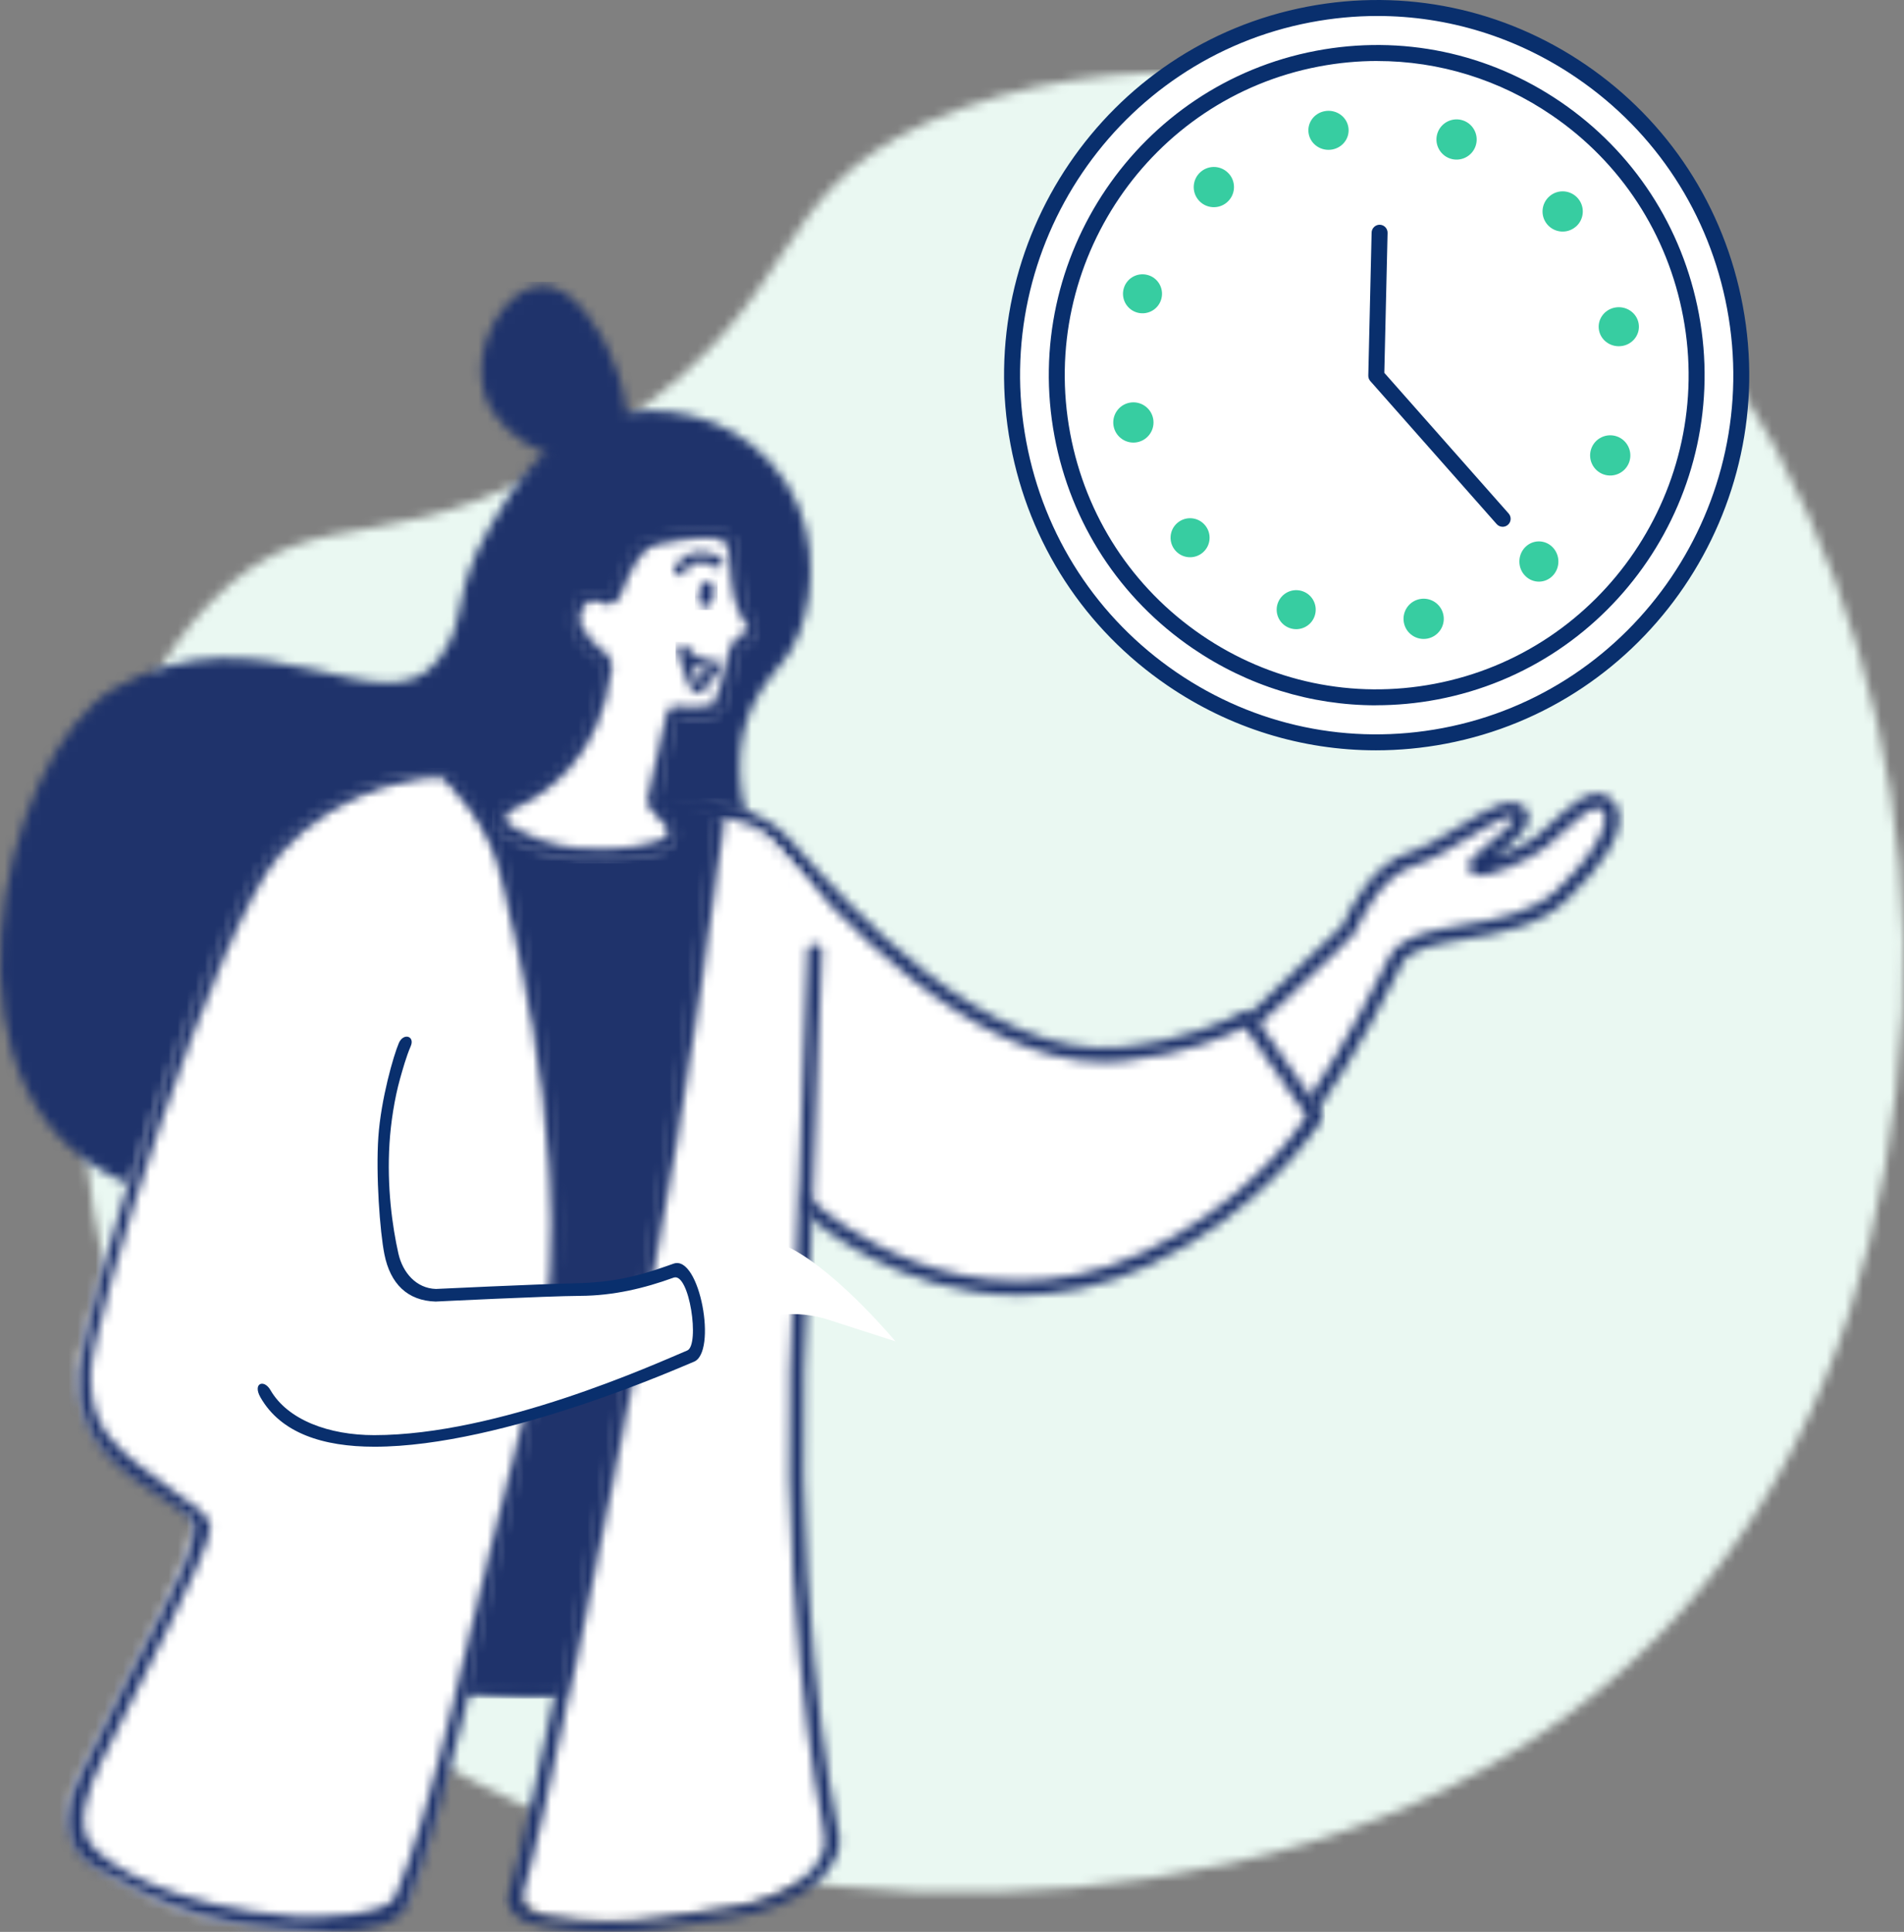 <svg width="209" height="212" viewBox="0 0 209 212" fill="none" xmlns="http://www.w3.org/2000/svg">
<rect x="0" y="0" width="209" height="212" fill="#808080" stroke="none"/>
<mask id="mask0_1927_1975" style="mask-type:luminance" maskUnits="userSpaceOnUse" x="8" y="7" width="202" height="201">
<path d="M23.04 66.156C3.478 86.255 5.095 135.242 20.334 164.861C39.002 201.138 89.856 214.422 134.913 204.511C182.897 193.958 206.413 158.185 208.86 110.964C211.046 68.792 188.319 22.053 152.664 10.591C148.801 9.35 122.751 3.743 101.568 13.519C84.062 21.597 88.706 32.018 68.637 46.061C43.317 63.776 35.752 53.099 23.04 66.16V66.156Z" fill="white"/>
</mask>
<g mask="url(#mask0_1927_1975)">
<mask id="mask1_1927_1975" style="mask-type:luminance" maskUnits="userSpaceOnUse" x="-576" y="-1475" width="853" height="2084">
<path d="M276.14 -1474.99H-575.768V608.106H276.14V-1474.99Z" fill="white"/>
</mask>
<g mask="url(#mask1_1927_1975)">
<path d="M211.306 7.609H8.377V214.677H211.306V7.609Z" fill="#EAF8F2"/>
</g>
</g>
<mask id="mask2_1927_1975" style="mask-type:luminance" maskUnits="userSpaceOnUse" x="0" y="45" width="89" height="90">
<path d="M84.5 50.624C79.567 45.291 72.236 44.167 66.727 45.671C59.757 47.576 56.238 53.606 53.755 57.859C49.374 65.379 51.492 68.102 48.045 72.468C41.941 80.203 28.746 66.211 12.521 75.563C0.173 82.678 -9.202 122.072 15.402 130.406C27.381 134.465 43.343 135.823 55.351 131.99C66.815 128.332 81.156 118.542 83.211 105.123C84.909 94.026 77.589 84.795 83.715 75.494C85.27 73.125 86.563 72.482 87.724 69.522C89.604 64.711 90.028 56.611 84.496 50.628" fill="white"/>
</mask>
<g mask="url(#mask2_1927_1975)">
<mask id="mask3_1927_1975" style="mask-type:luminance" maskUnits="userSpaceOnUse" x="-42" y="-1278" width="746" height="1821">
<path d="M703.176 -1277.45H-41.119V542.513H703.176V-1277.45Z" fill="white"/>
</mask>
<g mask="url(#mask3_1927_1975)">
<path d="M90.257 43.944H-0.221V136.053H90.257V43.944Z" fill="#1F336B"/>
</g>
</g>
<mask id="mask4_1927_1975" style="mask-type:luminance" maskUnits="userSpaceOnUse" x="52" y="31" width="17" height="20">
<path d="M67.373 49.806C70.049 47.686 68.355 41.436 66.639 38.06C65.997 36.797 63.116 31.139 59.334 31.358C55.446 31.584 51.722 37.943 53.109 42.98C54.847 49.281 64.226 52.289 67.373 49.803" fill="white"/>
</mask>
<g mask="url(#mask4_1927_1975)">
<mask id="mask5_1927_1975" style="mask-type:luminance" maskUnits="userSpaceOnUse" x="-42" y="-1278" width="746" height="1821">
<path d="M703.176 -1277.45H-41.119V542.513H703.176V-1277.45Z" fill="white"/>
</mask>
<g mask="url(#mask5_1927_1975)">
<path d="M70.279 30.916H51.502V52.515H70.279V30.916Z" fill="#1F336B"/>
</g>
</g>
<mask id="mask6_1927_1975" style="mask-type:luminance" maskUnits="userSpaceOnUse" x="133" y="87" width="45" height="37">
<path d="M135.581 113.446C140.594 108.759 148.038 101.641 148.144 101.4C148.856 99.721 151.225 94.79 154.978 93.603C159.528 92.165 165.008 86.865 166.833 88.328C168.655 89.792 161.846 93.588 162.116 94.424C162.386 95.26 167.428 93.176 169.4 91.548C171.371 89.92 174.38 86.39 175.983 87.197C178.177 88.303 177.304 91.95 171.594 97.523C166.161 102.827 155.847 100.674 153.394 104.664C153.23 104.934 148.381 115.366 142.996 122.51C141.346 124.704 139.685 124.218 137.439 121.981C137.439 121.981 131.021 117.713 135.581 113.454" fill="white"/>
</mask>
<g mask="url(#mask6_1927_1975)">
<mask id="mask7_1927_1975" style="mask-type:luminance" maskUnits="userSpaceOnUse" x="-42" y="-1278" width="746" height="1821">
<path d="M703.176 -1277.45H-41.119V542.513H703.176V-1277.45Z" fill="white"/>
</mask>
<g mask="url(#mask7_1927_1975)">
<path d="M178.403 86.16H130.794V124.923H178.403V86.16Z" fill="white"/>
</g>
</g>
<mask id="mask8_1927_1975" style="mask-type:luminance" maskUnits="userSpaceOnUse" x="133" y="87" width="45" height="39">
<path d="M136.826 122.948C136.318 122.601 133.302 120.415 133.058 117.52C132.934 116.016 133.562 114.611 134.931 113.348C139.841 108.814 146.603 102.415 147.351 101.605C148.261 99.517 150.699 94.793 154.631 93.563C156.453 92.993 158.534 91.716 160.367 90.591C163.357 88.755 165.723 87.306 167.202 88.482C167.596 88.792 167.804 89.208 167.808 89.683C167.811 90.931 166.377 92.19 164.339 93.833C164.201 93.946 164.047 94.067 163.894 94.191C165.416 93.669 167.622 92.625 168.794 91.668C169.239 91.303 169.754 90.832 170.294 90.329C172.372 88.409 174.507 86.419 176.22 87.273C177.059 87.693 177.578 88.394 177.72 89.307C178.067 91.544 176.096 94.8 172.028 98.728C168.998 101.648 164.675 102.389 160.86 103.043C157.673 103.59 154.924 104.061 153.952 105.616C153.927 105.667 153.85 105.824 153.73 106.069C149.235 115.147 145.687 120.469 143.5 123.339C142.678 124.415 141.809 124.97 140.827 125.04C140.761 125.043 140.692 125.047 140.619 125.047C139.487 125.047 138.304 124.39 136.826 122.948ZM171.357 91.468C170.794 91.986 170.272 92.475 169.783 92.869C168.031 94.3 163.419 96.432 161.977 96.016C161.63 95.914 161.364 95.673 161.262 95.352C160.999 94.537 161.791 93.899 163.365 92.628C164.237 91.92 166.285 90.267 166.234 89.694C165.61 89.197 163.054 90.767 161.185 91.909C159.275 93.081 157.11 94.41 155.099 95.038C151.63 96.122 149.359 100.878 148.746 102.309C148.48 102.922 136.117 114.362 135.993 114.479C134.982 115.414 134.529 116.363 134.613 117.385C134.807 119.725 137.724 121.678 137.753 121.696L137.873 121.791C139.082 122.985 140.024 123.532 140.721 123.492C141.225 123.455 141.729 123.101 142.262 122.4C144.405 119.586 147.892 114.351 152.331 105.383C152.496 105.054 152.598 104.857 152.616 104.824C153.971 102.656 157.045 102.13 160.597 101.521C164.19 100.904 168.264 100.206 170.948 97.622C176.183 92.57 176.282 90.164 176.19 89.551C176.125 89.139 175.917 88.861 175.53 88.668C175.468 88.639 175.398 88.624 175.322 88.624C174.434 88.624 172.463 90.453 171.357 91.471V91.468Z" fill="white"/>
</mask>
<g mask="url(#mask8_1927_1975)">
<mask id="mask9_1927_1975" style="mask-type:luminance" maskUnits="userSpaceOnUse" x="-42" y="-1278" width="746" height="1821">
<path d="M703.176 -1277.45H-41.119V542.513H703.176V-1277.45Z" fill="white"/>
</mask>
<g mask="url(#mask9_1927_1975)">
<path d="M178.297 86.2H132.711V125.273H178.297V86.2Z" fill="#1F336B"/>
</g>
</g>
<mask id="mask10_1927_1975" style="mask-type:luminance" maskUnits="userSpaceOnUse" x="73" y="88" width="72" height="54">
<path d="M79.874 125.624C76.482 105.773 73.492 88.263 73.492 88.263C73.492 88.263 81.802 87.383 86.139 92.209C90.473 97.038 107.118 117.144 123.229 115.439C130.561 114.662 134.785 112.559 136.997 111.446L144.504 122.295C142.371 125.649 136.037 133.264 125.833 138.028C105.424 147.559 89.469 132.778 89.469 132.778L79.874 125.627" fill="white"/>
</mask>
<g mask="url(#mask10_1927_1975)">
<mask id="mask11_1927_1975" style="mask-type:luminance" maskUnits="userSpaceOnUse" x="-42" y="-1278" width="746" height="1821">
<path d="M703.176 -1277.45H-41.119V542.513H703.176V-1277.45Z" fill="white"/>
</mask>
<g mask="url(#mask11_1927_1975)">
<path d="M144.73 87.157H73.266V147.778H144.73V87.157Z" fill="white"/>
</g>
</g>
<mask id="mask12_1927_1975" style="mask-type:luminance" maskUnits="userSpaceOnUse" x="72" y="87" width="74" height="56">
<path d="M88.856 133.552L79.283 126.449C79.122 126.328 79.013 126.153 78.984 125.956L72.605 88.726C72.569 88.514 72.62 88.296 72.751 88.124C72.883 87.952 73.073 87.843 73.292 87.821C73.646 87.784 82.047 86.96 86.599 92.008C86.859 92.296 87.165 92.643 87.516 93.037C92.656 98.83 108.283 116.469 123.047 114.906C130.305 114.14 134.522 112.023 136.545 111.004C136.892 110.829 137.311 110.938 137.534 111.256L145.044 122.065C145.219 122.32 145.23 122.663 145.059 122.926C144.402 123.963 138.257 133.22 126.055 138.893C121.01 141.24 116.212 142.13 111.846 142.13C98.746 142.13 89.502 134.136 88.859 133.56L88.856 133.552ZM136.64 112.691C134.343 113.822 130.09 115.72 123.204 116.45C122.536 116.52 121.868 116.556 121.192 116.556C106.293 116.556 91.389 99.754 86.344 94.07C86.001 93.68 85.694 93.34 85.435 93.052C82.193 89.456 76.428 89.263 74.281 89.325L80.459 125.39L89.809 132.329C89.831 132.344 89.849 132.362 89.871 132.38C90.028 132.523 105.709 146.635 125.398 137.48C136.172 132.468 142.043 124.602 143.46 122.517L136.64 112.694V112.691Z" fill="white"/>
</mask>
<g mask="url(#mask12_1927_1975)">
<mask id="mask13_1927_1975" style="mask-type:luminance" maskUnits="userSpaceOnUse" x="-42" y="-1278" width="746" height="1821">
<path d="M703.176 -1277.45H-41.119V542.513H703.176V-1277.45Z" fill="white"/>
</mask>
<g mask="url(#mask13_1927_1975)">
<path d="M145.453 86.733H72.343V146.858H145.453V86.733Z" fill="#1F336B"/>
</g>
</g>
<mask id="mask14_1927_1975" style="mask-type:luminance" maskUnits="userSpaceOnUse" x="21" y="86" width="67" height="100">
<path d="M48.6 87.113C48.6 87.113 37.556 85.251 26.669 111.428C19.396 128.92 19.622 148.65 27.136 166.044C29.48 171.468 31.572 176.064 32.507 177.44C38.242 185.916 56.398 186.661 66.734 185.518C71.798 184.96 75.708 180.791 75.964 175.688L78.852 118.969L86.497 118.998L87.194 104.85C87.257 103.561 86.03 97.615 85.289 96.268C82.85 91.818 78.031 86.299 67.596 86.642L48.596 87.117" fill="white"/>
</mask>
<g mask="url(#mask14_1927_1975)">
<mask id="mask15_1927_1975" style="mask-type:luminance" maskUnits="userSpaceOnUse" x="-42" y="-1278" width="746" height="1821">
<path d="M703.176 -1277.45H-41.119V542.513H703.176V-1277.45Z" fill="white"/>
</mask>
<g mask="url(#mask15_1927_1975)">
<path d="M87.483 85.028H19.169V186.887H87.483V85.028Z" fill="#1F336B"/>
</g>
</g>
<mask id="mask16_1927_1975" style="mask-type:luminance" maskUnits="userSpaceOnUse" x="20" y="85" width="69" height="102">
<path d="M32.167 177.356C31.305 176.093 29.531 172.341 26.727 165.883C19.133 148.391 18.962 128.347 26.256 110.898C36.888 85.459 47.808 86.065 48.962 86.211L67.91 85.744C76.326 85.474 82.521 88.825 86.322 95.728C87.114 97.169 88.396 103.222 88.323 104.682L87.622 118.768C87.6 119.181 87.275 119.513 86.844 119.506L79.925 119.48L77.074 175.217C76.789 180.711 72.612 185.135 67.143 185.737C64.81 185.993 62.021 186.164 59.031 186.164C49.053 186.164 36.866 184.27 32.167 177.36V177.356ZM86.106 117.954L86.764 104.605C86.822 103.433 85.592 97.633 84.957 96.472C81.459 90.124 75.734 87.036 67.947 87.292L48.932 87.763C48.892 87.763 48.837 87.763 48.794 87.752C48.691 87.737 38.147 86.474 27.691 111.493C20.557 128.559 20.729 148.157 28.151 165.266C31.546 173.089 32.908 175.684 33.452 176.484C39.155 184.868 57.877 185.19 66.975 184.193C71.689 183.675 75.281 179.868 75.526 175.137L78.418 118.663C78.439 118.25 78.779 117.925 79.195 117.925L86.11 117.951L86.106 117.954Z" fill="white"/>
</mask>
<g mask="url(#mask16_1927_1975)">
<mask id="mask17_1927_1975" style="mask-type:luminance" maskUnits="userSpaceOnUse" x="-42" y="-1278" width="746" height="1821">
<path d="M703.176 -1277.45H-41.119V542.513H703.176V-1277.45Z" fill="white"/>
</mask>
<g mask="url(#mask17_1927_1975)">
<path d="M88.615 85.237H18.735V186.387H88.615V85.237Z" fill="#1F336B"/>
</g>
</g>
<mask id="mask18_1927_1975" style="mask-type:luminance" maskUnits="userSpaceOnUse" x="56" y="89" width="36" height="122">
<path d="M91.236 200.05L87.151 169.716C86.643 165.945 86.504 162.156 86.742 158.371C87.209 150.935 88.158 139.988 88.272 137.254L89.692 98.929V98.856C89.662 97.702 87.811 95.833 84.496 92.099C83.642 91.139 81.671 90.227 80.488 89.88C79.768 89.668 78.761 89.741 78.691 90.256C78.045 95.352 74.92 119.177 70.418 142.59C65.617 167.577 59.59 197.32 56.943 206.668C56.471 208.336 58.052 209.957 60.546 210.359C64.639 211.019 68.918 211.045 73.025 210.428L80.458 209.311C86.957 208.336 91.484 204.442 91.233 200.047L91.236 200.05Z" fill="white"/>
</mask>
<g mask="url(#mask18_1927_1975)">
<mask id="mask19_1927_1975" style="mask-type:luminance" maskUnits="userSpaceOnUse" x="-42" y="-1278" width="746" height="1821">
<path d="M703.176 -1277.45H-41.119V542.513H703.176V-1277.45Z" fill="white"/>
</mask>
<g mask="url(#mask19_1927_1975)">
<path d="M91.711 89.445H56.249V211.271H91.711V89.445Z" fill="white"/>
</g>
</g>
<mask id="mask20_1927_1975" style="mask-type:luminance" maskUnits="userSpaceOnUse" x="55" y="89" width="38" height="124">
<path d="M72.824 211.563L80.535 210.406C87.147 209.417 93.383 205.361 91.933 200.536C91.882 200.288 86.096 172.578 88.976 137.845L90.228 104.153C90.239 103.868 89.896 103.634 89.469 103.627C89.024 103.634 88.68 103.846 88.669 104.127L87.417 137.805C84.533 172.629 90.338 200.43 90.396 200.707C91.671 204.956 86.088 208.519 80.188 209.402L72.477 210.56C68.669 211.133 64.646 211.111 60.853 210.497L59.527 210.286C58.005 210.041 57.052 209.056 57.355 208.044C59.929 199.441 66.128 168.92 71.075 143.229C75.668 119.389 78.867 94.83 79.418 90.522C79.451 90.15 79.451 89.303 78.951 89.329C78.728 89.34 78.483 89.307 78.286 89.394C78.089 89.482 77.965 89.624 77.947 89.778C77.91 90.048 74.551 117.009 69.531 143.105C64.814 167.606 58.395 199.262 55.825 207.851C55.362 209.402 56.822 210.914 59.151 211.29L60.477 211.501C62.565 211.837 64.719 212.005 66.862 212.005C68.867 212.005 70.867 211.859 72.824 211.567V211.563Z" fill="white"/>
</mask>
<g mask="url(#mask20_1927_1975)">
<mask id="mask21_1927_1975" style="mask-type:luminance" maskUnits="userSpaceOnUse" x="-42" y="-1278" width="746" height="1821">
<path d="M703.176 -1277.45H-41.119V542.513H703.176V-1277.45Z" fill="white"/>
</mask>
<g mask="url(#mask21_1927_1975)">
<path d="M93.606 89.073H55.135V212.224H93.606V89.073Z" fill="#1F336B"/>
</g>
</g>
<mask id="mask22_1927_1975" style="mask-type:luminance" maskUnits="userSpaceOnUse" x="7" y="84" width="55" height="128">
<path d="M29.954 93.636C23.109 101.444 8.936 143.419 8.505 150.139C7.767 161.55 21.608 163.572 21.152 167.205C20.575 171.826 16.92 177.918 8.461 195.086C5.182 201.74 10.524 204.934 12.481 206.07C19.038 209.873 22.317 210.928 32.065 211.746C35.036 211.994 43.58 210.567 44.529 208.391C48.308 199.696 53.12 174.523 59.359 150.804C64.763 130.26 56.168 98.812 55.573 96.162C54.047 89.354 48.68 84.824 48.68 84.824C48.68 84.824 37.968 84.496 29.958 93.629L29.954 93.636Z" fill="white"/>
</mask>
<g mask="url(#mask22_1927_1975)">
<mask id="mask23_1927_1975" style="mask-type:luminance" maskUnits="userSpaceOnUse" x="-42" y="-1278" width="746" height="1821">
<path d="M703.176 -1277.45H-41.119V542.513H703.176V-1277.45Z" fill="white"/>
</mask>
<g mask="url(#mask23_1927_1975)">
<path d="M64.985 84.276H4.96V212.224H64.985V84.276Z" fill="white"/>
</g>
</g>
<mask id="mask24_1927_1975" style="mask-type:luminance" maskUnits="userSpaceOnUse" x="7" y="84" width="56" height="129">
<path d="M36.584 212.001C36.34 212.001 31.765 211.812 31.517 211.79C22.014 210.943 17.683 209.041 10.506 205.029C9.264 204.336 5.544 201.543 8.603 195.097C16.595 178.272 20.688 172.56 21.294 167.737C21.426 166.694 19.79 165.653 17.724 164.335C13.671 161.755 8.118 158.221 8.603 150.72C9.045 143.919 22.379 101.261 29.487 93.187C37.647 83.922 48.425 84.145 48.881 84.156C49.067 84.163 49.246 84.225 49.374 84.331C49.6 84.521 54.912 89.047 56.46 95.921C56.504 96.107 56.581 96.439 56.701 96.899C62.258 119.228 63.521 138.33 60.254 150.683C54.069 174.111 48.866 199.521 44.715 209.041C43.737 211.279 39.629 211.998 36.584 211.998V212.001ZM30.666 93.767C23.824 101.557 9.911 144.978 9.943 150.964C9.976 156.951 12.616 158.958 18.739 163.397C21.097 165.106 23.269 166.234 23.069 167.836C22.667 171.045 14.806 185.672 11.137 193.301C9.764 196.155 8.18 200.061 9.976 202.386C11.773 204.712 18.917 209.253 32.466 210.311C35.142 210.519 42.499 210.136 43.343 208.198C45.281 203.744 47.315 196.805 49.677 187.172C52.357 176.246 55.533 162.897 58.804 150.475C62.025 138.25 60.765 119.287 55.256 97.085C55.139 96.618 55.055 96.279 55.011 96.089C53.704 90.267 49.454 86.102 48.487 85.211C46.738 85.247 37.64 85.828 30.666 93.767Z" fill="white"/>
</mask>
<g mask="url(#mask24_1927_1975)">
<mask id="mask25_1927_1975" style="mask-type:luminance" maskUnits="userSpaceOnUse" x="-42" y="-1278" width="746" height="1821">
<path d="M703.176 -1277.45H-41.119V542.513H703.176V-1277.45Z" fill="white"/>
</mask>
<g mask="url(#mask25_1927_1975)">
<path d="M63.744 83.696H5.314V212.224H63.744V83.696Z" fill="#1F336B"/>
</g>
</g>
<mask id="mask26_1927_1975" style="mask-type:luminance" maskUnits="userSpaceOnUse" x="54" y="58" width="30" height="37">
<path d="M66.358 65.569C66.727 65.787 67.202 65.605 67.362 65.211C68.133 63.324 69.363 59.703 71.871 59.126C75.099 58.385 80.323 57.425 80.769 59.969C81.163 62.199 80.699 66.05 83.054 68.839C83.277 69.106 83.087 69.536 82.806 69.745L81.327 70.993C81.013 71.23 80.743 72.026 80.707 72.416C80.586 73.628 79.341 77.841 78.921 78.173C78.103 78.819 74.025 78.567 74.025 78.567L71.842 88.16C71.773 88.394 72.744 89.412 73.638 90.292C74.496 91.132 74.226 92.566 73.135 93.059C71.473 93.811 68.516 94.519 63.397 94.172C60.152 93.954 57.366 92.668 55.431 91.478C54.244 90.749 54.368 88.971 55.661 88.438C59.374 86.905 65.256 82.977 66.362 73.322C66.398 73.008 66.263 72.698 66.008 72.508C65.04 71.781 62.43 69.642 62.89 67.474C63.376 65.171 65.102 64.82 66.358 65.569Z" fill="white"/>
</mask>
<g mask="url(#mask26_1927_1975)">
<mask id="mask27_1927_1975" style="mask-type:luminance" maskUnits="userSpaceOnUse" x="-42" y="-1278" width="746" height="1821">
<path d="M703.176 -1277.45H-41.119V542.513H703.176V-1277.45Z" fill="white"/>
</mask>
<g mask="url(#mask27_1927_1975)">
<path d="M83.503 57.198H54.022V94.746H83.503V57.198Z" fill="white"/>
</g>
</g>
<mask id="mask28_1927_1975" style="mask-type:luminance" maskUnits="userSpaceOnUse" x="53" y="57" width="31" height="38">
<path d="M63.383 94.621C59.929 94.388 56.986 92.975 55.128 91.833C54.328 91.34 53.876 90.453 53.949 89.511C54.025 88.584 54.606 87.784 55.464 87.43C58.793 86.051 64.547 82.346 65.613 73.026C65.617 72.99 65.599 72.946 65.566 72.924C64.084 71.811 61.663 69.577 62.174 67.138C62.448 65.853 63.116 64.915 64.055 64.506C64.876 64.145 65.832 64.214 66.687 64.689L66.851 64.265C67.706 62.115 68.998 58.867 71.674 58.246C76.26 57.191 78.943 57.144 80.385 58.096C80.966 58.48 81.331 59.035 81.451 59.703C81.554 60.301 81.601 60.987 81.652 61.718C81.787 63.747 81.963 66.277 83.551 68.16C83.762 68.412 83.861 68.741 83.821 69.084C83.773 69.5 83.536 69.909 83.211 70.153L81.729 71.402C81.627 71.515 81.43 72.011 81.397 72.293C81.313 73.161 80.126 77.921 79.338 78.546C78.527 79.188 76.103 79.199 74.602 79.141L72.631 87.803C72.769 87.996 73.153 88.453 74.149 89.438C74.73 90.007 74.993 90.822 74.847 91.621C74.708 92.428 74.175 93.11 73.427 93.446C71.572 94.289 69.078 94.716 65.997 94.716C65.168 94.716 64.295 94.687 63.379 94.625L63.383 94.621ZM74.036 77.56C75.898 77.677 77.852 77.578 78.323 77.359C78.691 76.709 79.743 73.256 79.852 72.143C79.892 71.716 80.184 70.628 80.736 70.212L82.204 68.974C80.436 66.737 80.25 64.021 80.104 61.827C80.057 61.141 80.013 60.495 79.918 59.976C79.878 59.724 79.754 59.542 79.524 59.392C78.509 58.721 75.986 58.845 72.021 59.757C70.133 60.192 68.98 63.097 68.29 64.835L68.089 65.342C67.924 65.748 67.592 66.058 67.18 66.196C66.778 66.332 66.336 66.284 65.975 66.069C65.537 65.806 65.058 65.755 64.671 65.923C64.197 66.131 63.854 66.66 63.689 67.456C63.332 69.157 65.749 71.121 66.497 71.683C66.968 72.037 67.216 72.617 67.147 73.198C65.993 83.305 59.695 87.346 56.048 88.858C55.727 88.993 55.522 89.281 55.489 89.632C55.464 89.993 55.628 90.321 55.935 90.508C57.647 91.559 60.345 92.858 63.489 93.074C68.523 93.413 71.327 92.694 72.784 92.034C73.069 91.902 73.266 91.654 73.321 91.347C73.372 91.048 73.281 90.752 73.061 90.537C71.072 88.58 70.926 88.157 71.064 87.697L73.226 78.159C73.31 77.805 73.624 77.556 73.985 77.556C74 77.556 74.014 77.556 74.033 77.556L74.036 77.56ZM72.569 88.084C72.579 88.055 72.583 88.025 72.591 88L72.569 88.084Z" fill="white"/>
</mask>
<g mask="url(#mask28_1927_1975)">
<mask id="mask29_1927_1975" style="mask-type:luminance" maskUnits="userSpaceOnUse" x="-42" y="-1278" width="746" height="1821">
<path d="M703.176 -1277.45H-41.119V542.513H703.176V-1277.45Z" fill="white"/>
</mask>
<g mask="url(#mask29_1927_1975)">
<path d="M84.084 56.917H53.649V94.939H84.084V56.917Z" fill="#1F336B"/>
</g>
</g>
<mask id="mask30_1927_1975" style="mask-type:luminance" maskUnits="userSpaceOnUse" x="76" y="63" width="3" height="4">
<path d="M78.388 65.342C78.228 66.142 77.72 66.715 77.249 66.616C76.778 66.518 76.526 65.795 76.687 64.988C76.847 64.181 77.359 63.619 77.826 63.718C78.293 63.816 78.549 64.539 78.388 65.342Z" fill="white"/>
</mask>
<g mask="url(#mask30_1927_1975)">
<mask id="mask31_1927_1975" style="mask-type:luminance" maskUnits="userSpaceOnUse" x="-42" y="-1278" width="746" height="1821">
<path d="M703.176 -1277.45H-41.119V542.513H703.176V-1277.45Z" fill="white"/>
</mask>
<g mask="url(#mask31_1927_1975)">
<path d="M78.772 63.397H76.3V66.937H78.772V63.397Z" fill="#1B2F6D"/>
</g>
</g>
<mask id="mask32_1927_1975" style="mask-type:luminance" maskUnits="userSpaceOnUse" x="74" y="70" width="6" height="7">
<path d="M77.64 73.541L77.695 73.552L77.607 73.683C77.304 74.14 77.041 74.486 76.826 74.713L76.793 74.749C76.753 74.789 76.716 74.826 76.683 74.855L76.672 74.866L76.632 74.778C76.471 74.432 76.234 73.826 76.004 73.172L75.927 72.942L75.968 72.964C76.431 73.216 76.993 73.409 77.643 73.537L77.64 73.541ZM74.449 70.993C74.409 71.081 74.394 71.161 74.39 71.245C74.39 71.325 74.394 71.409 74.412 71.508C74.452 71.752 74.558 72.147 74.708 72.632L74.81 72.95C75.223 74.227 75.694 75.413 75.971 75.753C76.406 76.29 76.983 76.093 77.541 75.519C77.917 75.136 78.37 74.508 78.91 73.629L79.031 73.428C79.235 73.088 79.023 72.647 78.64 72.603C77.001 72.424 76.001 71.938 75.588 71.197C75.362 70.792 75.285 70.69 74.971 70.675C74.734 70.665 74.54 70.803 74.452 70.997L74.449 70.993Z" fill="white"/>
</mask>
<g mask="url(#mask32_1927_1975)">
<mask id="mask33_1927_1975" style="mask-type:luminance" maskUnits="userSpaceOnUse" x="-42" y="-1278" width="746" height="1821">
<path d="M703.176 -1277.45H-41.119V542.513H703.176V-1277.45Z" fill="white"/>
</mask>
<g mask="url(#mask33_1927_1975)">
<path d="M79.462 70.438H74.164V76.512H79.462V70.438Z" fill="#1F336B"/>
</g>
</g>
<mask id="mask34_1927_1975" style="mask-type:luminance" maskUnits="userSpaceOnUse" x="73" y="60" width="7" height="4">
<path d="M78.228 60.801C76.742 60.224 75.263 60.538 74.058 62.228C73.872 62.491 73.934 62.853 74.193 63.039C74.456 63.225 74.818 63.163 75.004 62.904C75.876 61.681 76.782 61.487 77.804 61.885C77.943 61.94 78.067 61.999 78.209 62.072L78.472 62.214C78.509 62.232 78.542 62.25 78.571 62.261C78.659 62.298 78.735 62.32 78.852 62.316C79.173 62.305 79.425 62.035 79.414 61.714C79.407 61.473 79.254 61.272 79.042 61.192L79.013 61.181L78.856 61.093C78.64 60.977 78.45 60.882 78.228 60.798V60.801Z" fill="white"/>
</mask>
<g mask="url(#mask34_1927_1975)">
<mask id="mask35_1927_1975" style="mask-type:luminance" maskUnits="userSpaceOnUse" x="-42" y="-1278" width="746" height="1821">
<path d="M703.176 -1277.45H-41.119V542.513H703.176V-1277.45Z" fill="white"/>
</mask>
<g mask="url(#mask35_1927_1975)">
<path d="M79.155 58.475L72.795 60.299L74.138 64.98L80.497 63.156L79.155 58.475Z" fill="#1F336B"/>
</g>
</g>
<path d="M29.202 153.005C36.979 166.182 76.216 148.435 76.216 148.435L80.779 145.85C83.865 144.102 87.545 143.729 90.922 144.817L98.293 147.193C98.293 147.193 92.207 139.896 87.03 137.104C84.602 135.797 81.656 136.305 78.797 137.622C74.288 139.696 68.772 141.86 63.361 141.7L47.83 142.35C45.208 142.273 43.627 141.028 42.835 137.633C39.746 123.762 44.434 114.143 44.434 114.143C44.434 114.143 22.7 141.974 29.209 153.005H29.202Z" fill="white"/>
<path d="M29.684 152.538C31.579 155.819 36.096 157.487 41.079 157.487C54.672 157.487 71.795 149.734 75.438 148.197C76.844 147.606 75.679 139.575 73.942 140.203C70.765 141.357 67.381 142.182 63.686 142.203C59.991 142.225 47.815 142.828 47.815 142.828C44.734 142.736 42.846 140.889 42.196 137.644C41.703 135.184 41.243 128.891 41.532 124.751C41.82 120.615 43.193 115.823 43.784 114.454C44.285 113.3 45.57 113.694 45.084 114.808C44.599 115.925 44.197 117.37 43.912 118.381C43.306 120.542 42.897 123.189 42.755 125.47C42.456 130.23 43.065 134.596 43.73 137.553C44.204 139.656 45.69 141.378 47.852 141.444C47.852 141.444 58.494 140.933 63.459 140.813C68.425 140.692 71.561 139.499 73.942 138.666C76.822 137.659 78.783 148.493 76.128 149.449C75.373 149.723 55.358 158.758 41.097 158.758C35.453 158.758 30.823 157.261 28.589 153.337C27.706 151.786 28.976 151.311 29.684 152.538Z" fill="#092F6D"/>
<path fill-rule="evenodd" clip-rule="evenodd" d="M190.444 33.614C194.537 55.475 180.247 76.538 158.527 80.659C136.808 84.78 115.88 70.398 111.788 48.536C107.695 26.674 121.981 5.612 143.701 1.491C165.42 -2.631 186.348 11.752 190.441 33.614" fill="white"/>
<path d="M151.035 82.338C142.93 82.338 135.011 79.907 128.158 75.231C119.078 69.033 112.959 59.644 110.926 48.792C106.749 26.492 121.379 4.929 143.54 0.724C154.23 -1.305 165.073 0.965 174.073 7.109C183.153 13.307 189.272 22.695 191.302 33.548C195.479 55.848 180.849 77.41 158.688 81.615C156.136 82.101 153.573 82.338 151.032 82.338H151.035ZM151.196 1.754C148.761 1.754 146.311 1.984 143.869 2.447C122.656 6.47 108.651 27.116 112.653 48.47C114.599 58.859 120.459 67.85 129.148 73.785C137.764 79.666 148.14 81.834 158.367 79.896C179.579 75.873 193.584 55.227 189.582 33.873C187.636 23.484 181.777 14.493 173.087 8.558C166.53 4.082 158.951 1.754 151.196 1.754Z" fill="#092F6D"/>
<path fill-rule="evenodd" clip-rule="evenodd" d="M147.998 13.905C148.224 15.066 147.435 16.187 146.238 16.406C145.04 16.625 143.883 15.862 143.657 14.698C143.43 13.537 144.219 12.416 145.42 12.197C146.618 11.978 147.775 12.741 147.998 13.905Z" fill="#37CDA1"/>
<path fill-rule="evenodd" clip-rule="evenodd" d="M134.92 19.089C135.716 20.012 135.61 21.407 134.683 22.203C133.759 22.998 132.364 22.893 131.568 21.969C130.772 21.046 130.878 19.648 131.806 18.855C132.733 18.06 134.124 18.165 134.92 19.093" fill="#37CDA1"/>
<path fill-rule="evenodd" clip-rule="evenodd" d="M126.121 30.219C127.238 30.609 127.826 31.832 127.432 32.949C127.041 34.066 125.818 34.65 124.701 34.26C123.584 33.869 123 32.646 123.39 31.533C123.781 30.416 125.004 29.828 126.121 30.222" fill="#37CDA1"/>
<path fill-rule="evenodd" clip-rule="evenodd" d="M124 44.189C125.197 43.962 126.355 44.751 126.581 45.948C126.808 47.145 126.019 48.303 124.821 48.529C123.624 48.755 122.467 47.967 122.24 46.769C122.014 45.572 122.802 44.415 124 44.189Z" fill="#37CDA1"/>
<path fill-rule="evenodd" clip-rule="evenodd" d="M129.239 57.385C130.137 56.614 131.488 56.717 132.259 57.615C133.029 58.513 132.927 59.863 132.029 60.633C131.13 61.404 129.78 61.301 129.009 60.403C128.239 59.505 128.341 58.155 129.236 57.385" fill="#37CDA1"/>
<path fill-rule="evenodd" clip-rule="evenodd" d="M140.261 66.196C140.652 65.079 141.875 64.492 142.992 64.882C144.109 65.273 144.697 66.496 144.303 67.613C143.912 68.73 142.689 69.314 141.572 68.923C140.455 68.533 139.867 67.31 140.261 66.193" fill="#37CDA1"/>
<path fill-rule="evenodd" clip-rule="evenodd" d="M154.102 68.317C153.876 67.116 154.664 65.963 155.862 65.737C157.06 65.51 158.217 66.299 158.443 67.496C158.67 68.693 157.881 69.85 156.68 70.077C155.482 70.303 154.325 69.515 154.102 68.317Z" fill="#37CDA1"/>
<path fill-rule="evenodd" clip-rule="evenodd" d="M167.297 63.057C166.527 62.134 166.629 60.739 167.527 59.943C168.425 59.148 169.776 59.254 170.546 60.181C171.317 61.104 171.214 62.499 170.32 63.294C169.422 64.09 168.071 63.984 167.301 63.057" fill="#37CDA1"/>
<path fill-rule="evenodd" clip-rule="evenodd" d="M176.023 52.059C174.873 51.654 174.267 50.394 174.668 49.244C175.07 48.094 176.333 47.489 177.483 47.89C178.633 48.295 179.239 49.555 178.838 50.704C178.436 51.854 177.173 52.46 176.023 52.059Z" fill="#37CDA1"/>
<path fill-rule="evenodd" clip-rule="evenodd" d="M178.1 37.958C176.902 38.176 175.745 37.414 175.522 36.249C175.296 35.088 176.085 33.968 177.282 33.749C178.48 33.53 179.637 34.293 179.863 35.457C180.09 36.618 179.301 37.739 178.104 37.958" fill="#37CDA1"/>
<path fill-rule="evenodd" clip-rule="evenodd" d="M172.971 24.878C172.047 25.674 170.652 25.568 169.856 24.645C169.06 23.721 169.166 22.327 170.094 21.531C171.017 20.735 172.412 20.841 173.208 21.768C174.004 22.692 173.898 24.086 172.974 24.882" fill="#37CDA1"/>
<path fill-rule="evenodd" clip-rule="evenodd" d="M161.97 16.037C161.569 17.187 160.305 17.793 159.155 17.392C158.005 16.986 157.399 15.727 157.801 14.577C158.206 13.427 159.466 12.821 160.616 13.223C161.766 13.628 162.372 14.887 161.97 16.037Z" fill="#37CDA1"/>
<path d="M151.046 77.399C143.912 77.399 136.946 75.26 130.915 71.143C122.927 65.689 117.541 57.425 115.752 47.875C112.076 28.251 124.953 9.277 144.453 5.575C153.861 3.79 163.405 5.787 171.324 11.193C179.312 16.647 184.697 24.911 186.486 34.457C190.163 54.081 177.286 73.055 157.786 76.757C155.541 77.184 153.284 77.392 151.046 77.392V77.399ZM151.185 6.692C149.057 6.692 146.914 6.893 144.778 7.298C126.223 10.817 113.974 28.875 117.472 47.554C119.173 56.64 124.299 64.506 131.901 69.697C139.433 74.84 148.509 76.739 157.458 75.041C176.012 71.522 188.261 53.464 184.763 34.785C183.062 25.7 177.94 17.833 170.335 12.646C164.599 8.729 157.969 6.696 151.185 6.696V6.692Z" fill="#092F6D"/>
<path d="M164.946 57.808C164.705 57.808 164.46 57.709 164.288 57.512L150.415 41.816C150.269 41.652 150.192 41.436 150.196 41.214L150.561 25.517C150.572 25.035 150.988 24.648 151.459 24.663C151.944 24.674 152.324 25.076 152.313 25.561L151.955 40.914L165.603 56.352C165.924 56.713 165.888 57.268 165.526 57.589C165.358 57.735 165.154 57.808 164.946 57.808Z" fill="#092F6D"/>
</svg>
